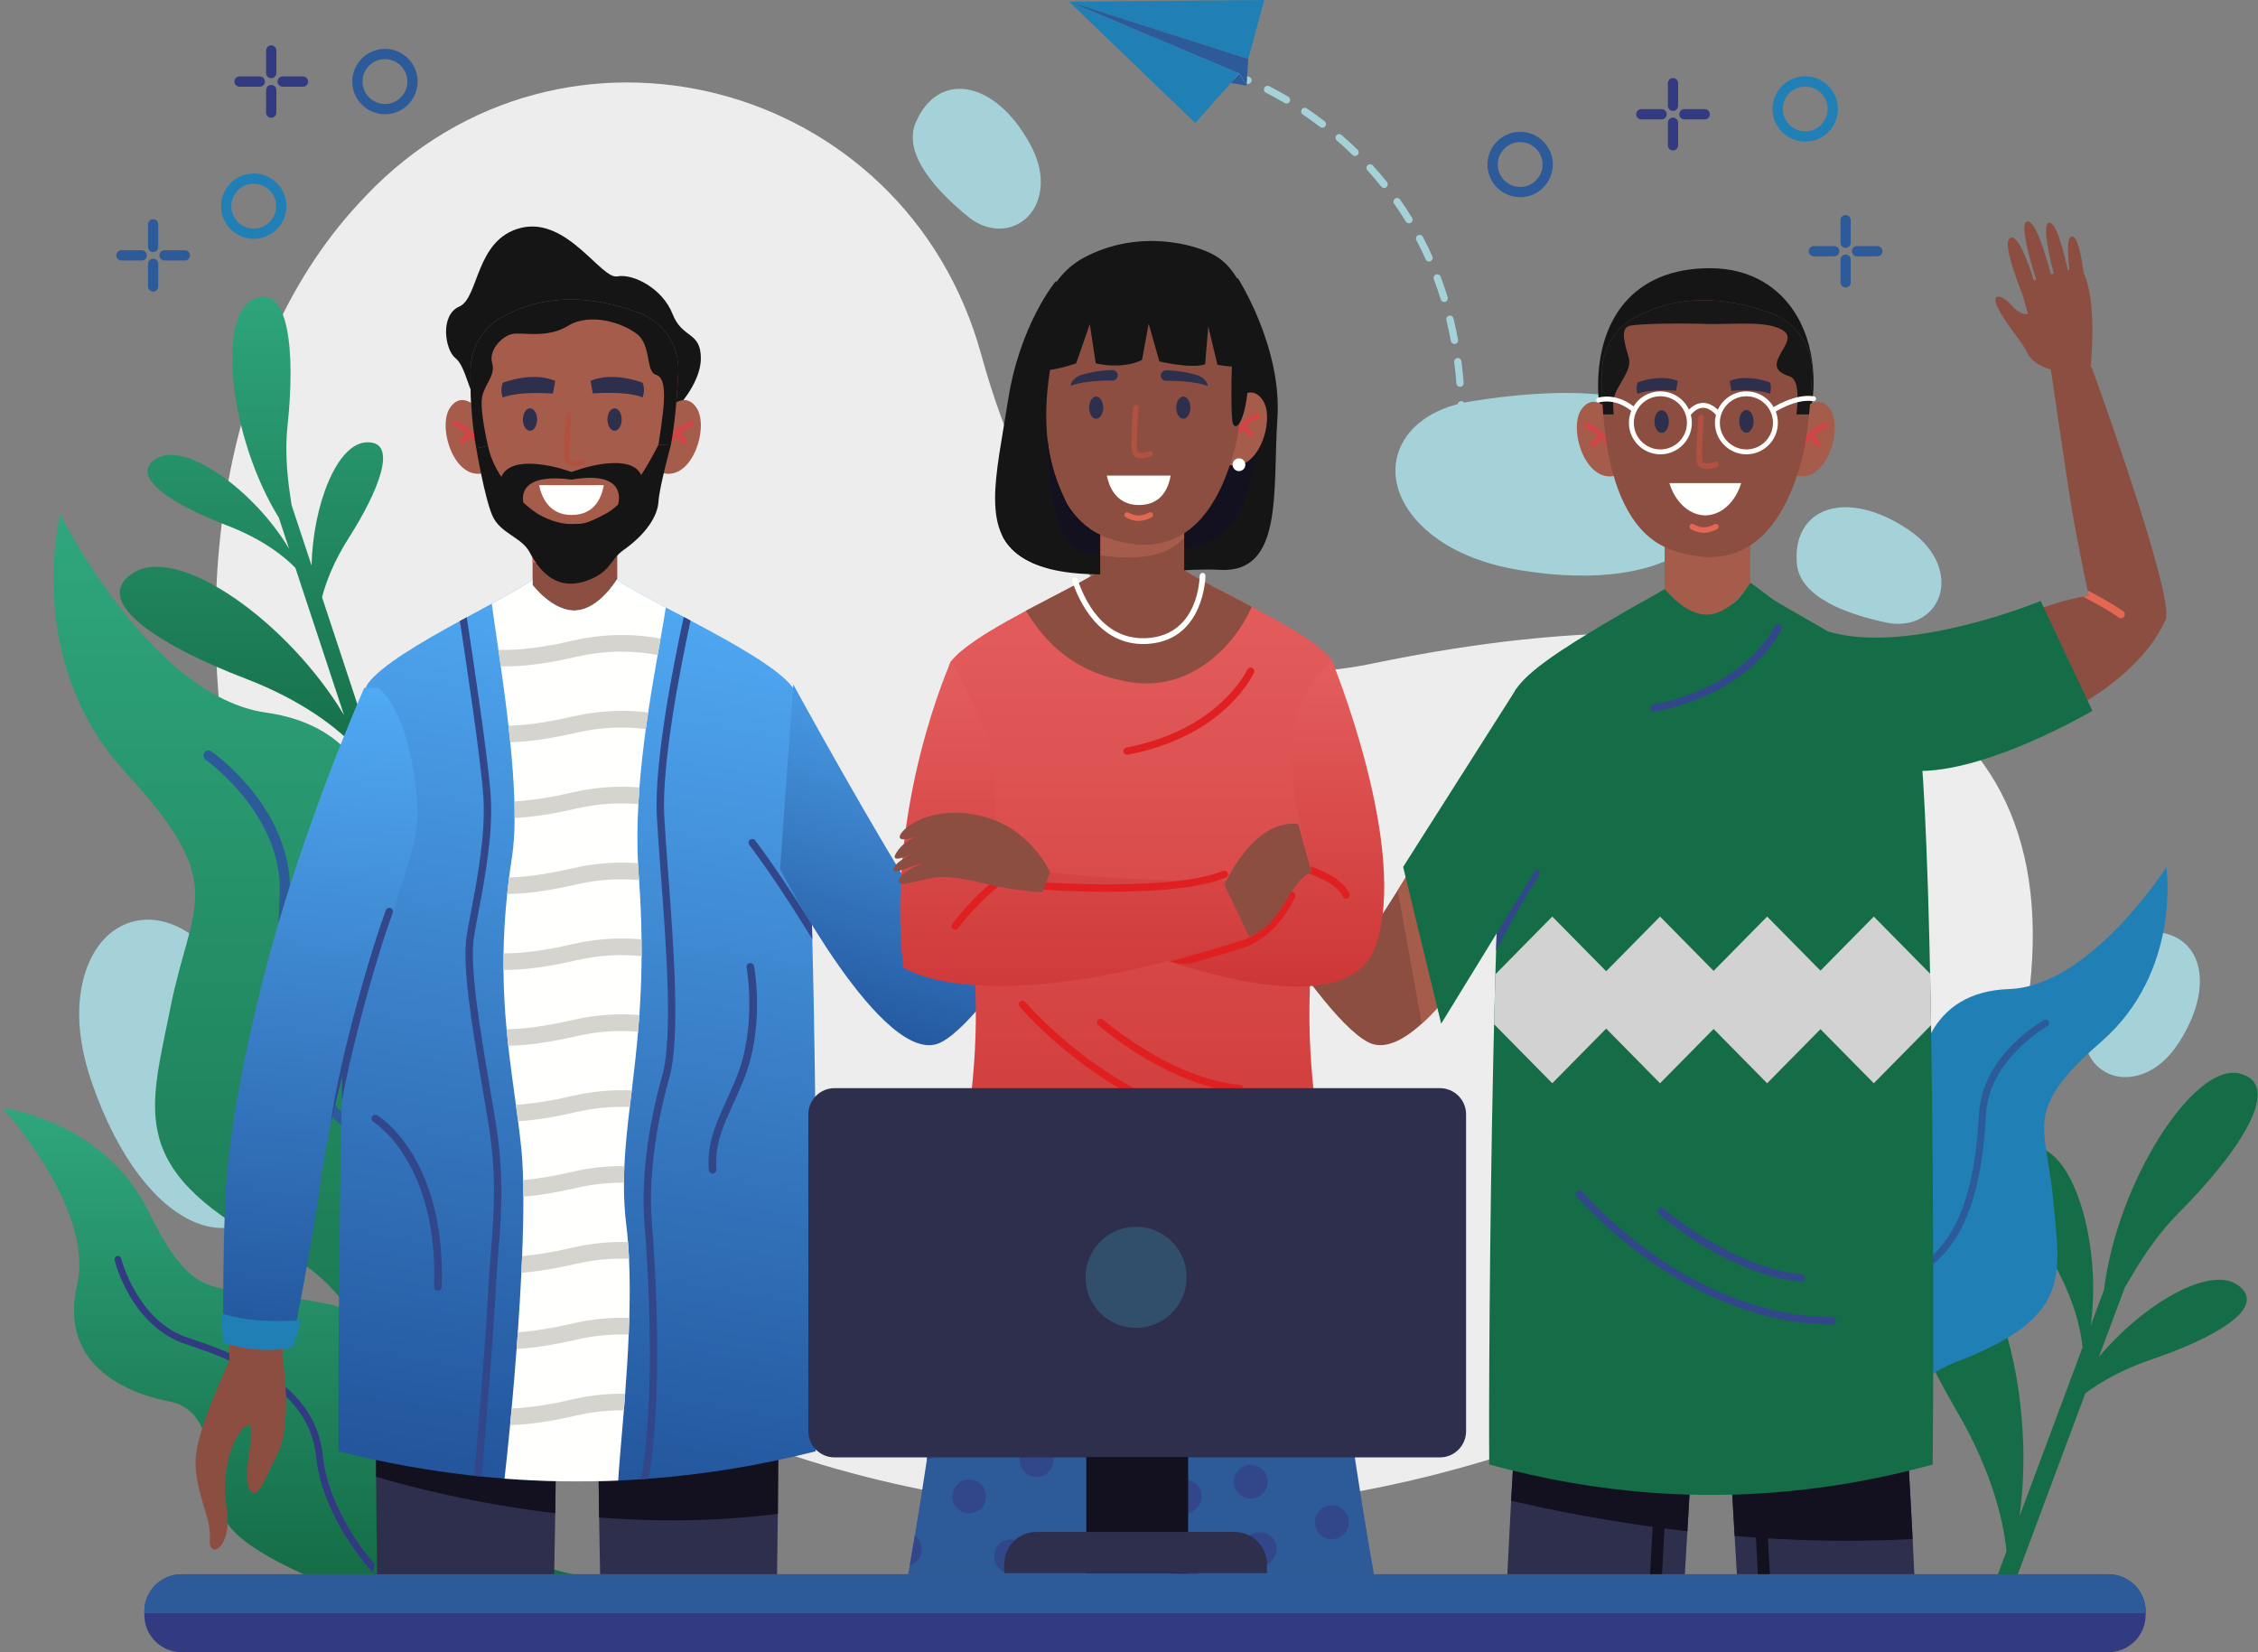 <svg xmlns="http://www.w3.org/2000/svg" width="779" height="570" viewBox="0 0 779 570">
    <rect x="0" y="0" width="779" height="570" fill="#808080" stroke="none"/>
    <defs>
        <linearGradient id="1c3p784h1a" x1="50%" x2="50%" y1="0%" y2="100%">
            <stop offset="0%" stop-color="#2FA67D"/>
            <stop offset="100%" stop-color="#156D47"/>
        </linearGradient>
        <linearGradient id="2ojpf5q1fb" x1="50%" x2="50%" y1="0%" y2="100%">
            <stop offset="0%" stop-color="#2FA67D"/>
            <stop offset="100%" stop-color="#156D47"/>
        </linearGradient>
        <linearGradient id="7n1pvol6kc" x1="50%" x2="50%" y1="0%" y2="100%">
            <stop offset="0%" stop-color="#2FA67D"/>
            <stop offset="100%" stop-color="#156D47"/>
        </linearGradient>
        <linearGradient id="eu91znto7d" x1="58.476%" x2="50%" y1="0%" y2="100%">
            <stop offset="0%" stop-color="#50A9F3"/>
            <stop offset="100%" stop-color="#23569D"/>
        </linearGradient>
        <linearGradient id="ut5qzs72we" x1="77.337%" x2="50%" y1="0%" y2="100%">
            <stop offset="0%" stop-color="#50A9F3"/>
            <stop offset="100%" stop-color="#23569D"/>
        </linearGradient>
        <linearGradient id="cu5dip8v6f" x1="52.621%" x2="50%" y1="0%" y2="100%">
            <stop offset="0%" stop-color="#50A9F3"/>
            <stop offset="100%" stop-color="#23569D"/>
        </linearGradient>
        <linearGradient id="posung9gcg" x1="50%" x2="50%" y1="0%" y2="100%">
            <stop offset="0%" stop-color="#E45E5E"/>
            <stop offset="100%" stop-color="#CD3535"/>
        </linearGradient>
        <linearGradient id="xrl1h76bch" x1="50%" x2="50%" y1="0%" y2="100%">
            <stop offset="0%" stop-color="#E45E5E"/>
            <stop offset="100%" stop-color="#CD3535"/>
        </linearGradient>
        <linearGradient id="lsdxj6iaxi" x1="50%" x2="50%" y1="0%" y2="100%">
            <stop offset="0%" stop-color="#E45E5E"/>
            <stop offset="100%" stop-color="#CD3535"/>
        </linearGradient>
    </defs>
    <g fill="none" fill-rule="evenodd">
        <g>
            <g>
                <g>
                    <path fill="#EDEDED" d="M337.587 122.235C311.35 27.02 193.111-3.653 125.35 67.508c-.974 1.022-1.944 2.061-2.916 3.116C25.286 176.263 71.179 436.588 273.92 502.569c202.74 65.98 413.62-54.506 425.467-162.214 11.845-107.708-81.69-141.552-226.844-111.433-82.01 17.016-118.623-47.412-134.957-106.687" transform="translate(-568 -122) translate(568 122) translate(.911)"/>
                    <path fill="#A5D2D9" d="M506.24 138.522c-27.125 4.417-34.642 28.46-13.7 45.514 6.923 5.637 16.811 10.321 30.895 12.657 53.653 8.904 82.122-14.84 60.616-45.628-13.273-19.003-50.928-16.922-77.811-12.543M73.726 330.91c-16.863-21.708-41.563-16.8-46.504 9.76-1.632 8.778-1.01 19.703 3.682 33.191 17.872 51.383 52.342 65.018 69.067 31.39 10.322-20.754-9.532-52.828-26.245-74.34M718.509 352.873c-2.499 13.086 8.302 22.354 20.542 17.313 4.045-1.667 8.125-4.88 11.757-10.529 13.828-21.52 6.825-39.981-12.432-38.087-11.882 1.17-17.39 18.335-19.867 31.303M649.932 214.781c13.038 2.721 22.486-7.924 17.655-20.253-1.597-4.074-4.74-8.211-10.324-11.938-21.273-14.198-39.845-7.508-38.278 11.784.967 11.907 18.027 17.71 30.947 20.407M333.057 74.746c10.323 8.418 23.609 3.317 24.99-9.853.458-4.352-.429-9.471-3.673-15.351-12.354-22.4-31.92-25.008-39.405-7.16-4.619 11.016 7.86 24.021 18.088 32.364" transform="translate(-568 -122) translate(568 122) translate(.911)"/>
                    <path fill="#156D47" d="M750.831 418.336c20.701-20.817 36.465-44.342 20.783-48.008-15.697-3.674-42.06 37.324-46.653 74.64l-4.597 12.32c3.823-27.136-5.472-60.19-19.082-61.553-13.521-1.352-5.336 20.088 5.403 38.423 8.175 13.959 10.33 24.97 10.87 30.659l-21.715 58.188c5.93-42.99-8.795-95.146-30.326-97.3-21.458-2.147-8.471 31.873 8.571 60.965 12.88 21.986 16.345 39.375 17.23 48.462l-4.328 11.601c1.893 1.068 3.792 2.121 5.696 3.166l25.834-69.227c4.983-3.722 12.55-8.22 23.325-11.866 20.125-6.809 40.352-17.64 29.25-25.483-9.636-6.804-32.284 6.295-47.886 24.781l8.933-23.94c4.03-6.933 9.758-16.844 18.692-25.828" transform="translate(-568 -122) translate(568 122) translate(.911)"/>
                    <path fill="url(#1c3p784h1a)" d="M98.302 146.749c2.684-25.144.594-49.443-11.915-43.45-12.518 6-8.131 47.748 8.892 75.285l3.552 10.753c-12.056-20.285-36.11-37.47-45.984-31.048-9.81 6.384 7.24 16.37 24.334 22.892 13.011 4.964 20.392 11.198 23.82 14.728l16.774 50.786c-19.183-32.068-57.18-59.155-72.8-48.99-15.567 10.128 11.487 25.971 38.61 36.32 20.496 7.82 32.194 17.63 37.684 23.253l3.345 10.127c1.847-.304 3.69-.62 5.532-.948l-19.955-60.418c1.341-5.189 4-12.29 9.27-20.549 9.845-15.423 17.592-33.605 5.912-32.885-10.138.625-18.29 21.635-18.806 42.464l-6.9-20.896c-1.031-6.829-2.524-16.572-1.365-27.424" transform="translate(-568 -122) translate(568 122) translate(.911)"/>
                    <path fill="#2080B6" d="M611.096 487.49c.262 1.426.566 2.98.922 4.632v.005c3.728 17.336 12.878 45.716 33.468 51.295 0 0-11.207-58.456 28.737-73.68 39.944-15.224 35.526-29.721 33.244-55.526-2.283-25.804-11.11-30.725 16.606-54.895 27.714-24.171 22.413-60.172 22.413-60.172s-26.228 41.105-54.242 42.06c-28.017.953-32.923 24.878-31.729 42.67 1.194 17.79-22.598 19.802-35.473 30.12-12.873 10.321-15.297 64.512-15.297 64.512s.354 3.54 1.351 8.979" transform="translate(-568 -122) translate(568 122) translate(.911)"/>
                    <path fill="#2D5A98" d="M611.096 487.49c.262 1.426.566 2.98.922 4.632 2.871-8.698 6.914-16.003 10.694-21.611 8.96-13.28 21.579-24.188 32.929-28.47 18.07-6.812 26.893-24.542 28.604-57.489.99-19.124 20.99-30.423 21.197-30.532.585-.324.798-1.063.472-1.647-.324-.588-1.063-.802-1.645-.477-.875.482-21.388 12.044-22.449 32.528-1.652 31.852-9.99 48.924-27.034 55.35-11.974 4.515-24.718 15.498-34.086 29.378-3.309 4.906-6.813 11.084-9.604 18.338" transform="translate(-568 -122) translate(568 122) translate(.911)"/>
                    <path fill="url(#2ojpf5q1fb)" d="M168.965 543.105h28.068c-15.166-2.508-52.768-18.657-56.121-51.038-4.246-41.014-18.847-40.5-43.447-44.79-24.6-4.29-31.377 2.712-46.997-29.128C34.848 386.307 0 382.295 0 382.295s31.762 34.668 25.682 61.016c-6.078 26.347 14.986 36.87 31.851 40.18 16.868 3.31 12.825 25.987 19.234 40.55 2.924 6.647 14.897 13.536 27.052 19.064h65.146" transform="translate(-568 -122) translate(568 122) translate(.911)"/>
                    <path fill="#323A82" d="M108.168 502.732c1.225 12.282 8.286 26.89 18.887 39.071.373.429.76.864 1.155 1.302h3.195c-.915-.964-1.78-1.913-2.585-2.838-10.14-11.654-17.162-26.125-18.327-37.768-1.85-18.534-16.169-31.168-46.432-40.956-17.564-5.678-23.111-27.128-23.163-27.349-.157-.624-.791-1.007-1.416-.85-.63.157-1.012.792-.856 1.417.233.932 5.9 22.924 24.715 29.01 29.254 9.46 43.08 21.475 44.827 38.961" transform="translate(-568 -122) translate(568 122) translate(.911)"/>
                    <path fill="url(#7n1pvol6kc)" d="M184.103 466.987c-.594 1.992-1.268 4.162-2.028 6.467l-.002.005c-7.98 24.159-24.35 64.85-54.583 69.646 0 0 23.927-83.285-30.716-111.146-54.644-27.863-46.115-47.864-38.891-84.323 7.221-36.46 20.57-42.121-15.254-80.866-35.824-38.744-22.73-89.288-22.73-89.288S51 240.157 90.82 245.825c39.819 5.669 43.142 40.554 38.706 65.752-4.438 25.195 29.195 31.724 45.975 48.426 16.778 16.7 11.91 94.38 11.91 94.38s-1.05 4.999-3.307 12.604" transform="translate(-568 -122) translate(568 122) translate(.911)"/>
                    <path fill="#2D5A98" d="M184.103 466.987c-.594 1.992-1.268 4.162-2.028 6.467-2.762-12.851-7.403-23.896-11.936-32.476-10.741-20.323-27.066-37.826-42.599-45.678-24.732-12.496-34.594-39.145-31.97-86.412 1.524-27.435-25.273-46.626-25.548-46.814-.784-.553-.976-1.64-.423-2.424.554-.79 1.64-.98 2.424-.427 1.17.822 28.656 20.47 27.024 49.858-2.539 45.692 6.733 71.326 30.061 83.117 16.39 8.28 32.879 25.908 44.11 47.151 3.967 7.508 8.019 16.858 10.885 27.638" transform="translate(-568 -122) translate(568 122) translate(.911)"/>
                    <path fill="#2E2F4C" d="M205.777 523.52c.093 6.331.207 12.92.345 19.585h61.049c.116-7.294.206-14.287.272-20.844.185-17.775.205-32.404.191-41.498-.006-6.448-.033-10.104-.033-10.104l-62.253-.662s0 5.38.048 14.18c.04 9.78.15 23.782.381 39.344" transform="translate(-568 -122) translate(568 122) translate(.911)"/>
                    <path fill="#13111F" d="M205.396 484.178c.04 9.778.15 23.781.381 39.343 19.178 1.464 40.201 1.476 61.666-1.26.185-17.775.205-32.404.191-41.498l-62.238 3.415" transform="translate(-568 -122) translate(568 122) translate(.911)"/>
                    <path fill="#2E2F4C" d="M128.84 509.478c.069 9.953.188 21.358.384 33.627h61.054c.152-7.185.272-14.282.371-21.062.212-14.554.32-27.657.375-37.077.047-9.269.047-14.97.047-14.97l-62.278.663s-.049 6.604-.034 17.72c0 5.878.027 13.008.08 21.099" transform="translate(-568 -122) translate(568 122) translate(.911)"/>
                    <path fill="#13111F" d="M128.76 488.379c0 5.878.026 13.008.08 21.099 12.398 3.656 34.593 9.343 61.81 12.565.211-14.554.318-27.657.374-37.077l-62.265 3.413" transform="translate(-568 -122) translate(568 122) translate(.911)"/>
                    <path fill="#151515" d="M231.102 142.351s9.81-9.45 9.777-18.786c-.034-9.333-6.375-6.576-9.777-15.273-3.403-8.697-13.516-14-19.062-12.94-5.547 1.06-17.255-20.576-33.137-16.757-15.882 3.818-14.498 24.183-21.34 27.153-6.84 2.97-4.933 15.06-1.327 17.817 3.605 2.76 5.13 13.842 7.16 13.591 2.028-.25 67.706 5.195 67.706 5.195" transform="translate(-568 -122) translate(568 122) translate(.911)"/>
                    <path fill="#A55C4B" d="M165.075 142.128s-6.167-8.227-10.754-1.424c-4.586 6.802 1.898 26.894 13.126 21.99l-2.372-20.566" transform="translate(-568 -122) translate(568 122) translate(.911)"/>
                    <path fill="#D24546" d="M164.996 156.485c-.415 0-.796-.273-.914-.693-1.74-6.203-8.165-8.717-8.229-8.743-.488-.186-.735-.735-.549-1.224.185-.489.732-.736 1.221-.551.3.113 7.381 2.862 9.386 10.005.14.504-.155 1.028-.658 1.171-.086.024-.173.035-.257.035" transform="translate(-568 -122) translate(568 122) translate(.911)"/>
                    <path fill="#D24546" d="M158.511 153.36c-.176 0-.354-.05-.513-.152-.44-.283-.568-.871-.284-1.311.048-.073 1.184-1.808 3.561-2.872.477-.215 1.04 0 1.254.478.213.479 0 1.04-.478 1.255-1.839.823-2.734 2.155-2.742 2.167-.18.282-.487.435-.798.435" transform="translate(-568 -122) translate(568 122) translate(.911)"/>
                    <path fill="#A55C4B" d="M228.639 142.128s6.167-8.227 10.754-1.424c4.586 6.802-1.899 26.894-13.126 21.99l2.372-20.566" transform="translate(-568 -122) translate(568 122) translate(.911)"/>
                    <path fill="#D24546" d="M228.718 156.485c.415 0 .796-.273.913-.693 1.74-6.203 8.165-8.717 8.23-8.743.488-.186.735-.735.548-1.224-.184-.489-.732-.736-1.22-.551-.301.113-7.381 2.862-9.386 10.005-.141.504.154 1.028.658 1.171.086.024.173.035.257.035" transform="translate(-568 -122) translate(568 122) translate(.911)"/>
                    <path fill="#D24546" d="M235.202 153.36c.177 0 .355-.05.514-.152.44-.283.568-.871.284-1.311-.049-.073-1.184-1.808-3.561-2.872-.477-.215-1.041 0-1.255.478-.213.479 0 1.04.479 1.255 1.838.823 2.733 2.155 2.742 2.167.18.282.487.435.797.435" transform="translate(-568 -122) translate(568 122) translate(.911)"/>
                    <path fill="#8B4E41" d="M212.04 179.736v19.98s-5.957 10.176-14.013 10.87c-8.047.701-15.198-8.761-15.198-8.761V181.14l29.211-1.404" transform="translate(-568 -122) translate(568 122) translate(.911)"/>
                    <path fill="#E36752" d="M212.04 179.736v8.865c-5.406 6.001-15.005 7.5-29.211 5.402V181.14l29.211-1.404" transform="translate(-568 -122) translate(568 122) translate(.911)"/>
                    <path fill="#A55C4B" d="M233.098 128.42c-.37 7.766-1.11 17.475-2.59 25.24-.37 1.937-.788 3.76-1.253 5.392-4.204 14.723-14.718 39.973-44.151 29.455-13.001-4.642-19.027-19.127-21.712-33.86-1.821-10.005-2.097-20.114-1.964-27.336.143-7.377 4.165-14.116 10.581-17.75 17.374-9.855 35.706-6.181 47.777-1.539 8.378 3.218 13.739 11.448 13.312 20.399" transform="translate(-568 -122) translate(568 122) translate(.911)"/>
                    <path fill="#151515" d="M196.246 165.465c19.721-3.387 16.197 8.164 16.07 8.577v.007l-.007.007c-1.335 1.273-2.697 2.343-4.052 3.073-7.64 4.13-8.467 3.507-11.482 3.64-3.066.148-7.297-.762-11.59-3.163-1.337-.75-3.335-2.202-5.523-4.2 0 0-3.1-10.595 16.584-7.941zm-32.85-10.82s2.856 17.024 5.552 23.228c2.703 6.207 10.073 7.376 12.841 12.621 3.946 7.478 9.964 13.403 19.861 9.792 8.236-3.005 7.863-7.217 12.477-10.476 7.903-5.583 11.822-11.727 12.141-16.817.318-5.091 4.243-19.334 4.243-19.334l-4.243-.3s-2.418 5.01-5.974 10.527c-3.57-7.84-20.764-2.138-20.764-2.138l-3.284 1.063-3.372-1.063s-17.398-5.46-20.835 2.76c-2.104-3.219-3.816-6.84-4.592-10.676l-4.051.813z" transform="translate(-568 -122) translate(568 122) translate(.911)"/>
                    <path fill="#2E2F4C" d="M184.392 144.735c0 2.135-1.098 3.863-2.453 3.863-1.357 0-2.455-1.728-2.455-3.863 0-2.133 1.098-3.862 2.455-3.862 1.355 0 2.453 1.729 2.453 3.862M213.571 144.735c0 2.135-1.098 3.863-2.454 3.863-1.355 0-2.455-1.728-2.455-3.863 0-2.133 1.1-3.862 2.455-3.862 1.356 0 2.454 1.729 2.454 3.862M220.778 132.019s-10.141-4.01-17.95-.635l.78 4.343s11.461-.969 17.237 1.372c.515-1.673.593-3.362-.067-5.08M172.555 132.037s10.217-4.038 18.084-.638l-.787 4.377s-11.547-.978-17.364 1.38c-.521-1.684-.597-3.387.067-5.119" transform="translate(-568 -122) translate(568 122) translate(.911)"/>
                    <path fill="#B15141" d="M197.188 160.921c1.6 0 3.186-.623 3.433-.724.484-.198.717-.752.519-1.238-.196-.485-.752-.717-1.236-.519-.858.346-2.915.892-3.806.36-.171-.104-.408-.31-.467-.885-.342-3.314.564-14.425.574-14.537.042-.523-.346-.981-.868-1.023-.525-.045-.98.346-1.024.868-.037.462-.93 11.4-.57 14.888.137 1.314.825 1.986 1.381 2.318.606.363 1.337.492 2.064.492" transform="translate(-568 -122) translate(568 122) translate(.911)"/>
                    <path fill="#FFFFFE" d="M185.089 167.364c.722 3.625 3.114 10.296 11.182 10.296 8.086 0 10.353-6.095 11.132-10.296h-22.314" transform="translate(-568 -122) translate(568 122) translate(.911)"/>
                    <path fill="#151515" d="M233.098 128.42c-.37 7.766-1.11 17.475-2.59 25.24l-4.241-.3s1.027-6.556 1.5-10.827c.476-4.271 1.282-12.256-2.362-13.252-3.635-.988-1.5-10.096-6.56-14.045-5.057-3.957-16.291-7.442-23.75-2.847-7.458 4.584-15.942 2.05-19.377 2.847-3.444.788-8.113 5.534-6.85 9.967 1.27 4.422-2.524 7.12-3.444 11.703-.922 4.586 2.02 16.926 2.02 16.926l-4.052.816c-1.821-10.006-2.097-20.115-1.964-27.337.143-7.377 4.165-14.116 10.581-17.75 17.374-9.855 35.706-6.181 47.777-1.539 8.378 3.218 13.739 11.448 13.312 20.399" transform="translate(-568 -122) translate(568 122) translate(.911)"/>
                    <path fill="url(#eu91znto7d)" d="M280.5 500.683c-19.199 4.863-38.399 8.009-57.61 9.458-.871.062-1.736.126-2.607.185-2.642.178-5.283.326-7.922.442-13.068.562-26.14.342-39.212-.667-2.636-.202-5.269-.435-7.905-.707-.843-.08-1.684-.168-2.53-.266-15.608-1.694-31.21-4.511-46.83-8.445-.156-14.394.022-59.896.905-109.243.103-5.93.217-11.917.348-17.911 1.383-65.036 4.055-131.053 8.857-137.666 4.604-6.328 18.48-14.372 31.747-21.628l2.369-1.291c2.983-1.62 5.9-3.192 8.642-4.681 5.878-3.202 10.947-6.045 14.08-8.242v1.807s7.143 9.458 15.192 8.76c7.337-.632 12.923-9.111 13.872-10.631 3.46 2.439 9.678 5.8 16.884 9.609 2.006 1.063 4.08 2.151 6.196 3.272.779.411 1.561.826 2.349 1.246 14.67 7.783 30.489 16.56 35.237 23.083.356.482.694 1.291 1.016 2.4 2.809 9.517 4.552 41.098 5.615 79.34l.013.414c.045 1.546.084 3.104.123 4.671.008.204.013.41.016.618.348 13.414.61 27.536.813 41.727.017 1.125.037 2.25.05 3.377.005.568.014 1.126.017 1.694.047 2.794.076 5.588.103 8.369.028 2.052.053 4.102.072 6.156.529 51.29.312 99.67.1 114.75" transform="translate(-568 -122) translate(568 122) translate(.911)"/>
                    <path fill="#32468A" d="M279.329 323.992c-4.621-7.55-9.58-15.252-14.254-22.068-.011-.019-.025-.035-.033-.05-1.963-2.862-3.872-5.565-5.687-8.032-.03-.047-.06-.088-.094-.128-.568-.774-1.13-1.527-1.679-2.259-.089-.128-.158-.259-.2-.398l-.003-.005c-.148-.496.017-1.045.451-1.376.565-.426 1.364-.317 1.787.246 5.611 7.437 12.789 18.13 19.576 28.984l.013.415c.045 1.546.084 3.104.123 4.671" transform="translate(-568 -122) translate(568 122) translate(.911)"/>
                    <path fill="url(#ut5qzs72we)" d="M272.759 236.117s28.954 53.067 46.604 79.961c0 0 10.037-9.226 23.092-21.564 14.154-13.38 33.511-35.74 33.511-35.74l10.713 12.707s-43.494 78.295-63.002 88.136c-19.509 9.839-55.457-59.808-55.457-59.808l4.539-63.692" transform="translate(-568 -122) translate(568 122) translate(.911)"/>
                    <path fill="#32468A" d="M150.163 445.261h-.047c-.723-.026-1.288-.633-1.262-1.357 1.52-42.855-20.696-56.738-20.921-56.873-.618-.374-.82-1.177-.448-1.797.37-.62 1.172-.823 1.793-.453.247.147 6.118 3.716 11.807 12.86 5.191 8.348 11.207 23.167 10.385 46.357-.024.707-.605 1.263-1.307 1.263M244.934 404.887c-.678 0-1.253-.52-1.305-1.208-.703-9.024 2.269-15.606 6.03-23.94 1.101-2.44 2.238-4.959 3.403-7.787 7.302-17.715 3.633-37.97 3.595-38.171-.133-.712.336-1.396 1.046-1.528.712-.136 1.395.334 1.53 1.046.159.857 3.846 21.225-3.748 39.652-1.182 2.867-2.329 5.408-3.439 7.866-3.749 8.304-6.457 14.303-5.806 22.66.057.721-.483 1.351-1.204 1.407-.035.003-.069.003-.102.003" transform="translate(-568 -122) translate(568 122) translate(.911)"/>
                    <path fill="#FFFFFE" d="M168.75 208.26c.56 4.22 1.382 9.694 2.278 15.912.274 1.846.548 3.76.828 5.727.91 6.421 1.85 13.408 2.653 20.473.217 1.896.42 3.8.61 5.695.706 6.994 1.24 13.943 1.432 20.404.064 1.954.089 3.862.075 5.714-.011 4.932-.285 9.463-.883 13.338-.383 2.45-.72 4.844-1.017 7.187-.249 1.94-.472 3.85-.669 5.726-.764 7.288-1.146 14.072-1.252 20.466-.034 1.943-.039 3.844-.02 5.709.057 7.26.47 14.026 1.07 20.466.176 1.93.374 3.826.577 5.697.782 7.037 1.736 13.74 2.634 20.363.26 1.898.516 3.788.764 5.678.388 3.03.756 6.058 1.075 9.106.337 3.234.552 7.014.655 11.208.05 1.831.075 3.748.082 5.728.025 6.266-.133 13.21-.427 20.47-.075 1.899-.157 3.82-.253 5.762-.324 6.745-.75 13.68-1.228 20.53-.139 1.928-.28 3.844-.426 5.75-.529 7.13-1.113 14.072-1.704 20.532-.18 1.96-.358 3.877-.536 5.734-.682 7.11-1.343 13.427-1.92 18.468 13.072 1.006 26.145 1.229 39.213.663.305-5.366 1.138-14.021 1.96-24.208.152-1.866.298-3.788.444-5.748.49-6.48.935-13.403 1.228-20.39.084-1.915.152-3.838.204-5.755.197-6.973.204-13.903-.095-20.4-.09-1.974-.203-3.902-.356-5.78-.153-1.921-.338-3.792-.561-5.601-.63-5.103-.871-10.004-.84-14.851.007-1.923.058-3.833.147-5.748.298-6.642 1.024-13.3 1.863-20.37.224-1.878.459-3.787.695-5.734.756-6.287 1.545-12.958 2.17-20.258.164-1.87.31-3.786.451-5.746.432-6.261.724-12.988.77-20.32.011-1.89.006-3.819-.02-5.79-.07-6.346-.337-13.135-.852-20.448-.045-.649-.09-1.305-.14-1.965-.097-1.28-.177-2.572-.236-3.865-.338-6.67-.249-13.53.127-20.37.103-1.922.229-3.845.377-5.767.527-6.847 1.297-13.631 2.187-20.135.26-1.935.534-3.85.815-5.734 1.07-7.128 2.221-13.835 3.277-19.83.35-1.973.687-3.869 1.004-5.676.719-4.048 1.342-7.656 1.8-10.711-7.208-3.811-13.424-7.172-16.884-9.61-.947 1.523-6.533 10-13.874 10.63-8.047.698-15.192-8.758-15.192-8.758v-1.807c-3.131 2.195-8.202 5.04-14.08 8.24" transform="translate(-568 -122) translate(568 122) translate(.911)"/>
                    <path fill="#D6D4CE" d="M171.028 224.172c.274 1.846.548 3.76.828 5.727 7.22.165 15.7-.917 25.918-3.278 10.942-2.52 20.593-2.08 28.202-.667.35-1.974.687-3.87 1.004-5.677-8.246-1.522-18.645-1.96-30.493.77-10.082 2.322-18.479 3.392-25.459 3.125M174.51 250.372c.216 1.896.419 3.8.609 5.695 6.482-.17 13.939-1.253 22.655-3.271 9.053-2.087 17.233-2.139 24.11-1.279.26-1.935.534-3.85.815-5.734-7.457-.922-16.33-.846-26.212 1.433-8.46 1.953-15.739 3.022-21.978 3.156M176.55 276.471c.065 1.954.09 3.862.076 5.714 6.127-.287 13.1-1.355 21.148-3.213 7.951-1.834 15.228-2.094 21.546-1.553.103-1.922.229-3.845.377-5.767-6.795-.559-14.626-.241-23.21 1.739-7.55 1.743-14.16 2.78-19.936 3.08M174.057 308.436c6.73-.076 14.517-1.17 23.717-3.289 8.054-1.86 15.42-2.101 21.795-1.528-.045-.649-.09-1.305-.14-1.965-.097-1.28-.177-2.572-.236-3.865-6.68-.502-14.332-.158-22.706 1.777-8.364 1.933-15.566 2.991-21.761 3.144-.249 1.94-.472 3.85-.669 5.726M172.785 334.61c7.016.058 15.203-1.029 24.989-3.288 8.442-1.948 16.106-2.133 22.666-1.465.012-1.89.007-3.819-.02-5.79-6.96-.642-15.039-.375-23.933 1.674-9.243 2.131-17.068 3.206-23.682 3.16-.034 1.944-.039 3.845-.02 5.71M173.854 355.077c.177 1.93.375 3.826.578 5.697 6.642-.108 14.313-1.198 23.342-3.277 7.92-1.827 15.166-2.108 21.446-1.574.164-1.87.31-3.786.451-5.746-6.795-.56-14.614-.242-23.184 1.739-8.752 2.017-16.246 3.092-22.633 3.16M177.066 381.137c.26 1.898.516 3.788.764 5.678 5.833-.363 12.411-1.406 19.944-3.143 6.743-1.56 12.997-1.987 18.581-1.757.224-1.878.459-3.787.695-5.734-6.158-.28-13.074.178-20.563 1.91-7.334 1.684-13.773 2.717-19.42 3.046M179.56 407.13c.05 1.83.075 3.747.082 5.727 5.376-.454 11.375-1.451 18.132-3.017 5.948-1.37 11.514-1.864 16.572-1.807.006-1.923.057-3.833.146-5.748-5.49-.057-11.534.484-18.005 1.98-6.27 1.445-11.895 2.404-16.927 2.864M178.962 439.089c5.547-.427 11.763-1.451 18.812-3.074 6.635-1.528 12.799-1.967 18.328-1.75-.09-1.974-.203-3.902-.356-5.78-5.821-.164-12.292.345-19.259 1.949-6.418 1.481-12.149 2.457-17.272 2.894-.075 1.898-.157 3.82-.253 5.76M177.308 465.37c5.96-.336 12.71-1.393 20.466-3.18 6.596-1.522 12.723-1.967 18.219-1.77.084-1.915.152-3.838.204-5.755-5.935-.203-12.559.294-19.71 1.944-7.041 1.627-13.262 2.64-18.753 3.01-.139 1.928-.28 3.844-.426 5.75M175.068 491.635c6.496-.166 13.965-1.254 22.706-3.272 5.935-1.368 11.494-1.869 16.546-1.805.153-1.866.3-3.788.445-5.748-5.566-.082-11.7.452-18.278 1.974-7.97 1.837-14.892 2.887-20.883 3.117-.18 1.96-.358 3.877-.536 5.734" transform="translate(-568 -122) translate(568 122) translate(.911)"/>
                    <path fill="#32468A" d="M220.28 510.326c.872-.057 1.739-.121 2.61-.185 5.151-30.303 2.181-74.79 1.075-88.42-1.145-14.155 1.056-32.355 6.036-49.92 3.868-13.644 1.496-45.28-.407-70.695-.534-7.133-1.042-13.874-1.341-19.411-.974-17.895 5.502-51.013 9.072-67.61l-2.348-1.247c-3.576 16.431-10.287 50.3-9.27 68.998.306 5.561.815 12.313 1.35 19.46 1.89 25.22 4.242 56.6.502 69.806-5.064 17.85-7.297 36.377-6.126 50.821 1.101 13.652 4.09 58.417-1.152 88.403M167.497 387.018c3.03 18.635 2.074 30.738.968 44.746-.356 4.53-.726 9.208-.986 14.374-.808 16.217-3.551 48.87-4.765 62.992.846.096 1.686.185 2.532.267 1.216-14.122 3.962-46.858 4.778-63.131.254-5.128.623-9.794.98-14.299 1.112-14.174 2.08-26.416-1-45.356-.655-4.066-1.355-8.19-2.048-12.294-3.429-20.309-6.978-41.309-5.3-51.37.407-2.457.93-5.245 1.488-8.198 2.279-12.141 5.123-27.25 4.225-40.36-.89-12.994-6.214-48.182-8.258-61.444-.787.427-1.576.86-2.372 1.292 2.13 13.868 7.226 47.704 8.093 60.325.871 12.785-1.934 27.721-4.186 39.715-.56 2.967-1.088 5.767-1.503 8.25-1.742 10.481 1.68 30.75 5.306 52.215.693 4.1 1.387 8.216 2.048 12.276" transform="translate(-568 -122) translate(568 122) translate(.911)"/>
                    <path fill="#8B4E41" d="M117.422 257.475s-25.919 86.464-32.338 117.278c-6.419 30.814-6.915 94.873-6.915 94.873s-11.33 23.53-11.6 34.002c-.285 11.162 5.573 20.044 4.905 27.35-.668 7.307 8.222 3.34 5.712-11.456-2.512-14.8 4.614-28.2 7.689-27.77 3.075.43-2.544 16.157.186 21.824 2.73 5.667 6.266-5.343 9.78-12.024 3.65-6.934 3.437-22.069 1.775-32.872-1.66-10.803 17.917-76.42 18.01-95.433l24.79-83.796s-8.19-34.98-21.994-31.976" transform="translate(-568 -122) translate(568 122) translate(.911)"/>
                    <path fill="url(#cu5dip8v6f)" d="M142.59 287.347c-.877 5.556-3.95 15.096-7.92 27.097v.006c-.337 1.012-.68 2.045-1.023 3.094-.02.044-.039.094-.05.146-.993 2.985-2.03 6.107-3.1 9.342-.005.019-.012.039-.019.057-4.395 13.353-9.263 28.624-13.346 44.319-1.407 5.37-2.717 10.8-3.88 16.208-1.49 6.906-2.749 13.79-3.672 20.531-3.315 24.277-9.65 55.029-9.65 55.029-9.295 3.818-23.825-1.223-23.825-1.223s-.374-44.286 1.697-61.493c2.564-21.276 5.828-36.423 9.875-53.808 11.133-47.85 30.728-94.67 36.102-107.087.427-.992.764-1.762 1-2.296h4.625c9.103 5.785 15.56 35.109 13.187 50.078" transform="translate(-568 -122) translate(568 122) translate(.911)"/>
                    <path fill="#2080B6" d="M75.35 453.087l.728 10.19s13.817 4.491 24.171 1.327l2.739-9.089c-9.972.53-19.185.283-27.639-2.428" transform="translate(-568 -122) translate(568 122) translate(.911)"/>
                    <path fill="#32468A" d="M134.67 314.444v.006c0 .147-.024.293-.075.44-.312.859-.631 1.744-.948 2.654-.02.044-.039.094-.05.146-1.018 2.888-2.056 6.032-3.1 9.342-.005.019-.012.039-.019.057-5.413 17.208-10.917 38.858-13.449 52.686.026-2.78.058-5.574.103-8.367-1.407 5.37-2.717 10.8-3.88 16.208.52-5.071 1.97-12.67 3.949-21.28 3.996-17.423 10.13-39.005 15.002-52.319.242-.66.972-1 1.635-.757.516.191.833.668.833 1.184" transform="translate(-568 -122) translate(568 122) translate(.911)"/>
                    <path fill="#2E2F4C" d="M598.312 543.105h61.226c-.202-4.25-.403-8.32-.6-12.165-1.067-20.974-1.974-35.254-1.974-35.254l-49.791 2.214-4.127.187-7.326.327s.707 12.77 1.807 31.476c.243 4.137.507 8.57.785 13.215" transform="translate(-568 -122) translate(568 122) translate(.911)"/>
                    <path fill="#13111F" d="M603.046 498.087l-7.326.327s.707 12.77 1.807 31.476c19.13 1.596 40.016 2.244 61.412 1.05-1.068-20.974-1.975-35.254-1.975-35.254l-49.791 2.214-4.127.187" transform="translate(-568 -122) translate(568 122) translate(.911)"/>
                    <path fill="#13111F" d="M609.71 543.105c-1.119-19.413-2.037-35.996-2.54-45.203l-4.128.186c.5 9.166 1.414 25.671 2.53 45.017h4.138" transform="translate(-568 -122) translate(568 122) translate(.911)"/>
                    <path fill="#2E2F4C" d="M580.352 543.105c.314-5.259.61-10.247.88-14.843 1.054-17.819 1.717-29.848 1.717-29.848l-7.95-.354-4.122-.187-49.18-2.187s-.54 8.513-1.278 22.039c-.393 7.208-.84 15.85-1.294 25.38h61.227" transform="translate(-568 -122) translate(568 122) translate(.911)"/>
                    <path fill="#13111F" d="M520.42 517.725c13.347 3.139 34.87 7.546 60.812 10.537 1.054-17.82 1.717-29.848 1.717-29.848l-7.95-.354-4.122-.187-49.18-2.187s-.54 8.513-1.278 22.039" transform="translate(-568 -122) translate(568 122) translate(.911)"/>
                    <path fill="#13111F" d="M572.469 543.105c1.116-19.364 2.03-35.885 2.53-45.045l-4.123-.185c-.502 9.2-1.42 25.797-2.542 45.23h4.135" transform="translate(-568 -122) translate(568 122) translate(.911)"/>
                    <path fill="#156D47" d="M665.854 505.233c-12.471 3.435-24.943 6.025-37.413 7.765-4.337.608-8.67 1.117-13.004 1.515-5.845.541-11.688.905-17.53 1.089-9.66.295-19.321.084-28.988-.632-18.682-1.367-37.361-4.63-56.047-9.737-.175-17.427.087-79.927 1.395-140.21.064-2.704.123-5.408.19-8.102.008-.571.027-1.142.039-1.713.011-.623.03-1.247.047-1.863.042-1.913.092-3.818.14-5.716.095-3.873.197-7.712.308-11.515l.201-6.772.044-1.39c.047-1.476.092-2.945.14-4.405v-.005c.018-.453.028-.905.047-1.359.041-1.345.089-2.684.13-4.007.044-1.13.081-2.244.12-3.363 1.447-40.665 3.563-72.74 6.592-77.26 5.137-7.667 22.636-17.844 36.711-26.128 5.014-2.946 11.001-6.011 14.43-8.285 4.998 4.026 8.625 7.662 16.034 7.414 8.291-.284 10.333-5.271 13.495-9.547 1.93 1.253 6.832 5.275 9.379 6.768 2.18 1.287 4.54 2.65 7.003 4.068 3.81 2.18 7.86 4.497 11.869 6.858 5.945 3.502 11.809 7.112 16.67 10.563 4.855 3.45 8.71 6.747 10.617 9.604 2.75 4.132 4.534 30.883 5.679 66.088.047 1.23.08 2.479.127 3.735.004.153.004.306.004.464.049 1.276.085 2.59.116 3.901.114 3.963.218 8.009.329 12.125.022.867.042 1.744.055 2.616.017.656.039 1.316.044 1.965l.112 5.104c.009.343.014.685.022 1.03.093 4.516.181 9.096.262 13.715.025 1.35.047 2.704.069 4.06 1.044 63.376.803 132.835.562 151.562" transform="translate(-568 -122) translate(568 122) translate(.911)"/>
                    <path fill="#D2D2D2" d="M665.292 353.67l-19.75 20.04-18.4-18.658-18.396 18.658-18.468-18.736-18.476 18.736-18.59-18.858-18.593 18.858-20.076-20.365c.042-1.913.092-3.818.14-5.716.095-3.873.197-7.712.308-11.515l19.628-19.912 18.593 18.862 18.59-18.862 18.476 18.736 18.468-18.736 18.395 18.659 18.4-18.659 19.42 19.694c.093 4.516.181 9.096.262 13.715.025 1.35.047 2.704.069 4.06" transform="translate(-568 -122) translate(568 122) translate(.911)"/>
                    <path fill="#32468A" d="M631.201 456.962h-.007c-26.443-.118-49.014-12.156-63.292-22.233-15.442-10.9-24.803-21.943-24.893-22.054-.454-.537-.385-1.34.154-1.793.538-.452 1.34-.383 1.792.156.092.106 9.28 10.939 24.472 21.652 13.967 9.849 36.023 21.613 61.78 21.725.703.002 1.27.576 1.267 1.278-.004.7-.573 1.269-1.273 1.269M614.706 441.314c-22.515-4.427-42.445-21.677-43.35-22.47-.53-.461-.583-1.266-.121-1.795.463-.529 1.266-.581 1.796-.12.234.204 23.688 20.492 47.587 22.675.712.058 1.218.682 1.154 1.383-.064.699-.684 1.214-1.382 1.15-1.907-.173-3.805-.453-5.684-.823M569.613 245.558c-.6 0-1.132-.426-1.25-1.036-.13-.69.325-1.356 1.015-1.488 32.239-6.12 41.957-26.867 42.05-27.076.291-.641 1.045-.925 1.685-.636.641.29.923 1.043.635 1.685-.408.901-10.368 22.165-43.897 28.528-.08.015-.16.023-.238.023M530.277 301.407v.008c-.03.14-.094.279-.175.407-.482.774-.987 1.575-1.49 2.391-.024.047-.055.086-.075.136-1.612 2.607-3.292 5.456-5.025 8.466-.002.021-.01.035-.029.052-2.703 4.736-5.503 9.87-8.247 15.086.047-1.477.092-2.946.14-4.406v-.005c.018-.453.028-.905.047-1.359 4.422-8.211 8.831-15.894 12.53-21.72.381-.598 1.162-.766 1.76-.395.461.3.673.835.564 1.339" transform="translate(-568 -122) translate(568 122) translate(.911)"/>
                    <path fill="#8B4E41" d="M692.737 254.233s41.227-13.255 53.428-40.319c3.528-7.838-25.543-87.416-25.543-87.416l-14.03.68s3.997 27.61 6.423 43.243c1.991 12.856 5.211 28.214 6.3 33.273.234 1.097.367 1.706.367 1.706-.688.118-1.378.252-2.082.392-19.262 3.915-43.854 16.465-43.854 16.465l18.991 31.976" transform="translate(-568 -122) translate(568 122) translate(.911)"/>
                    <path fill="#E36752" d="M730.038 213.028c.586.426 1.424.299 1.846-.291.443-.6.309-1.426-.29-1.844-3-2.18-7.526-4.74-12.28-7.199.235 1.097.368 1.706.368 1.706-.688.118-1.378.252-2.082.392 4.84 2.487 9.473 5.077 12.438 7.236" transform="translate(-568 -122) translate(568 122) translate(.911)"/>
                    <path fill="#156D47" d="M629.653 217.826s-12.47 29.276 19.279 45.575c21.971 11.28 72.021-18.17 72.021-18.17l-17.844-37.9s-45.794 18.897-73.456 10.495" transform="translate(-568 -122) translate(568 122) translate(.911)"/>
                    <path fill="#8B4E41" d="M713.441 81.756c-1.244.872-.989 6.249-.443 11.313-.175.025-.353.055-.532.087-1.476-6.759-4.414-18.254-6.928-16.06-1.645 1.436.56 11.349 2.059 17.278-.31.095-.622.193-.932.294-1.893-7.04-5.97-20.594-8.686-17.957-1.812 1.757 1.666 13.694 3.597 19.784-.27.104-.533.208-.791.31-1.847-5.907-5.793-17.08-8.496-14.456-2.448 2.377 4.567 19.27 4.567 19.27l1.837 6.631s-2.185.944-5.596-2.915c-3.41-3.858-7.489-4.539-4.656 1.046 3.201 6.309 7.94 10.834 10.027 15.298 2.085 4.466 8.647 5.942 8.647 5.942l13.175-.636s2.555-22.278-2.36-32.897c-.844-6.312-2.328-13.848-4.489-12.332" transform="translate(-568 -122) translate(568 122) translate(.911)"/>
                    <path fill="#151515" d="M586.673 171.05c22.442 0 38.086-16.63 38.086-39.082 0-6.19-1.01-11.972-2.952-17.086-.114-.306-.228-.61-.353-.904-.236-.583-.485-1.162-.752-1.725-.39-.867-.828-1.715-1.284-2.535-5.847-10.514-16.32-17.2-30.394-17.2-26.906 0-38.599 18.163-38.599 40.612 0 22.452 13.815 37.92 36.248 37.92z" transform="translate(-568 -122) translate(568 122) translate(.911)"/>
                    <path fill="#A55C4B" d="M555.462 142.797s-6.234-8.316-10.87-1.44c-4.637 6.876 1.92 27.186 13.268 22.228l-2.398-20.788" transform="translate(-568 -122) translate(568 122) translate(.911)"/>
                    <path fill="#D24546" d="M555.382 157.31c-.419 0-.805-.279-.924-.702-1.758-6.27-8.252-8.811-8.318-8.836-.493-.19-.742-.743-.556-1.238.188-.494.74-.744 1.236-.558.304.116 7.46 2.894 9.487 10.115.142.509-.156 1.04-.667 1.182-.086.024-.171.037-.258.037" transform="translate(-568 -122) translate(568 122) translate(.911)"/>
                    <path fill="#D24546" d="M548.828 154.15c-.18 0-.359-.048-.52-.152-.445-.287-.573-.88-.287-1.327.047-.074 1.197-1.827 3.601-2.902.48-.217 1.051 0 1.268.483.213.484 0 1.052-.485 1.268-1.859.832-2.762 2.177-2.77 2.19-.184.286-.493.44-.807.44" transform="translate(-568 -122) translate(568 122) translate(.911)"/>
                    <path fill="#A55C4B" d="M619.712 142.797s6.235-8.316 10.871-1.44c4.638 6.876-1.919 27.186-13.267 22.228l2.396-20.788" transform="translate(-568 -122) translate(568 122) translate(.911)"/>
                    <path fill="#D24546" d="M619.794 157.31c.418 0 .804-.279.923-.702 1.758-6.27 8.253-8.811 8.318-8.836.494-.19.742-.743.554-1.238-.186-.494-.739-.744-1.234-.558-.304.116-7.46 2.894-9.486 10.115-.143.509.154 1.04.665 1.182.087.024.173.037.26.037" transform="translate(-568 -122) translate(568 122) translate(.911)"/>
                    <path fill="#D24546" d="M626.349 154.15c.178 0 .357-.048.517-.152.446-.287.574-.88.287-1.327-.047-.074-1.195-1.827-3.6-2.902-.48-.217-1.05 0-1.266.483-.216.484 0 1.052.484 1.268 1.858.832 2.762 2.177 2.77 2.19.183.286.492.44.808.44" transform="translate(-568 -122) translate(568 122) translate(.911)"/>
                    <path fill="#A55C4B" d="M602.935 180.811v20.197s-6.021 10.286-14.164 10.987c-8.135.71-15.363-8.857-15.363-8.857v-20.906l29.527-1.42" transform="translate(-568 -122) translate(568 122) translate(.911)"/>
                    <path fill="#A55C4B" d="M602.935 180.811v8.962c-5.465 6.065-15.169 7.58-29.527 5.46v-13.001l29.527-1.42" transform="translate(-568 -122) translate(568 122) translate(.911)"/>
                    <path fill="#8B4E41" d="M624.221 128.942c-.374 7.848-1.123 17.664-2.619 25.513-.373 1.956-.796 3.799-1.266 5.45-4.25 14.881-14.876 40.403-44.63 29.773-13.14-4.693-19.231-19.334-21.945-34.226-1.842-10.112-2.12-20.331-1.986-27.634.144-7.454 4.211-14.267 10.695-17.942 17.563-9.96 36.094-6.246 48.294-1.553 8.469 3.251 13.889 11.57 13.457 20.619" transform="translate(-568 -122) translate(568 122) translate(.911)"/>
                    <path fill="#2E2F4C" d="M574.83 145.434c0 2.154-1.11 3.903-2.482 3.903-1.368 0-2.48-1.749-2.48-3.903 0-2.157 1.112-3.906 2.48-3.906 1.372 0 2.482 1.749 2.482 3.906M604.073 145.353c0 2.155-1.111 3.903-2.481 3.903-1.37 0-2.482-1.748-2.482-3.903 0-2.157 1.111-3.905 2.482-3.905 1.37 0 2.481 1.748 2.481 3.905M609.68 131.936s-7.828-3.094-13.856-.49l.603 3.354s8.847-.747 13.303 1.058c.4-1.29.458-2.595-.05-3.922M564.07 131.936s7.828-3.094 13.856-.49l-.603 3.354s-8.845-.747-13.305 1.058c-.398-1.29-.456-2.595.052-3.922" transform="translate(-568 -122) translate(568 122) translate(.911)"/>
                    <path fill="#B15141" d="M587.921 161.793c1.619 0 3.224-.63 3.472-.73.489-.202.724-.762.526-1.252-.2-.49-.76-.727-1.251-.526-.867.351-2.945.904-3.847.363-.174-.104-.413-.31-.473-.893-.346-3.35.57-14.581.58-14.694.043-.529-.349-.992-.876-1.036-.53-.044-.99.35-1.036.878-.037.47-.94 11.523-.574 15.05.136 1.327.833 2.007 1.394 2.343.614.368 1.35.497 2.085.497" transform="translate(-568 -122) translate(568 122) translate(.911)"/>
                    <path fill="#FFFFFE" d="M575.041 166.665c1.595 5.536 6.127 11.059 12.371 11.136 6.238-.077 10.77-5.6 12.365-11.136H575.04" transform="translate(-568 -122) translate(568 122) translate(.911)"/>
                    <path fill="#E36752" d="M586.878 183.814c2.482 0 4.587-1.258 4.676-1.312.452-.273.598-.863.323-1.316-.274-.454-.863-.598-1.317-.325-.016.01-1.747 1.035-3.682 1.035-1.774 0-3.474-1.02-3.49-1.03-.452-.277-1.043-.139-1.322.313-.277.45-.137 1.041.314 1.32.086.054 2.154 1.315 4.498 1.315" transform="translate(-568 -122) translate(568 122) translate(.911)"/>
                    <path fill="#171717" d="M623.206 142.966h-4.346c.48-4.365 1.169-12.054-2.416-13.156-11.327-3.48 3.351-11.487-1.761-15.48-5.113-3.998-17.838-2.285-26.686-2.57-8.904-.29-23.215-.164-26.687.642-3.482.797-1.573 6.58-.299 11.059 1.286 4.473-4.268 9.424-5.196 14.058-.267 1.33-.212 3.306.001 5.447h-3.623c-.43-5.64-.495-10.89-.418-15.148.144-7.454 4.211-14.267 10.695-17.942 17.563-9.96 36.094-6.246 48.294-1.553 8.469 3.251 13.889 11.57 13.457 20.619-.204 4.3-.523 9.19-1.015 14.024" transform="translate(-568 -122) translate(568 122) translate(.911)"/>
                    <path fill="#FFFFFE" d="M571.913 136.705c-5.055 0-9.166 4.113-9.166 9.169 0 5.055 4.11 9.169 9.166 9.169 5.052 0 9.166-4.114 9.166-9.17 0-5.055-4.114-9.168-9.166-9.168zm0 20.032c-5.989 0-10.86-4.874-10.86-10.863 0-5.99 4.871-10.862 10.86-10.862 5.986 0 10.857 4.872 10.857 10.862s-4.871 10.863-10.857 10.863zM601.592 136.705c-5.054 0-9.166 4.113-9.166 9.169 0 5.055 4.112 9.169 9.166 9.169 5.053 0 9.165-4.114 9.165-9.17 0-5.055-4.112-9.168-9.165-9.168zm0 20.032c-5.988 0-10.859-4.874-10.859-10.863 0-5.99 4.871-10.862 10.859-10.862 5.987 0 10.858 4.872 10.858 10.862s-4.871 10.863-10.858 10.863z" transform="translate(-568 -122) translate(568 122) translate(.911)"/>
                    <path fill="#FFFFFE" d="M562.888 142.375c-.214 0-.43-.08-.596-.245-.048-.049-4.981-4.836-11.452-3.326-.455.108-.91-.176-1.018-.631-.104-.456.178-.91.633-1.018 7.401-1.727 12.803 3.549 13.031 3.774.33.33.333.867.002 1.197-.165.167-.381.249-.6.249M610.816 142.375c-.277 0-.549-.134-.71-.383-.257-.391-.146-.915.245-1.172.324-.212 8.007-5.17 14.545-4.094.462.078.773.513.697.975-.075.46-.507.772-.972.698-5.885-.97-13.27 3.791-13.345 3.838-.143.094-.302.138-.46.138M591.33 143.435c-.02-.027-2.03-2.748-4.673-2.748-2.62 0-4.436 2.716-4.453 2.743l-1.419-.926c.092-.142 2.327-3.51 5.872-3.51 3.519 0 5.943 3.309 6.044 3.45l-1.372.99" transform="translate(-568 -122) translate(568 122) translate(.911)"/>
                    <path fill="#8B4E41" d="M526.7 299.811s-11.439 22.157-24.908 39.708c-3.974 5.178-8.121 9.953-12.21 13.64-6.622 5.98-13.08 9.11-18.34 6.456-19.508-9.84-62.998-88.134-62.998-88.134l10.71-12.708s19.356 22.36 33.512 35.742c13.054 12.339 23.093 21.565 23.093 21.565 1.807-2.752 3.733-5.766 5.734-8.958 2.13-3.387 4.337-6.973 6.585-10.66 16.3-26.771 34.387-58.909 34.387-58.909l4.435 62.258" transform="translate(-568 -122) translate(568 122) translate(.911)"/>
                    <path fill="#A55C4B" d="M501.792 339.519c-3.974 5.178-8.121 9.953-12.21 13.64l-8.289-46.037c2.13-3.387 4.337-6.973 6.585-10.66l13.914 43.057" transform="translate(-568 -122) translate(568 122) translate(.911)"/>
                    <path fill="#156D47" d="M522.265 237.553L483.17 299.06l13.122 54.099 32.35-52.696s3.923-36.051-6.377-62.91" transform="translate(-568 -122) translate(568 122) translate(.911)"/>
                    <path fill="#2D5A98" d="M473.108 543.105c-2.79-15.48-5.544-32.937-8.046-49.89-.547-3.75-1.086-7.467-1.615-11.133-2.005-14.038-3.798-27.31-5.235-38.324-.55-4.184-1.041-8.047-1.49-11.493-1.395-10.993-2.214-17.823-2.214-17.823l-61.736 2.335-61.926-2.335s-1.595 13.513-4.15 33.104c-.469 3.565-.966 7.326-1.49 11.251-1.375 10.283-2.946 21.637-4.637 33.263l-.076.51c-.53 3.624-1.066 7.272-1.622 10.92-.006.05-.011.094-.025.146v.007c-1.325 8.816-2.713 17.62-4.127 26.09-.58 3.496-1.167 6.93-1.76 10.275-.183 1.041-.367 2.072-.55 3.097h160.699" transform="translate(-568 -122) translate(568 122) translate(.911)"/>
                    <path fill="#32468A" d="M345.077 432.99c0 3.215-2.605 5.822-5.82 5.822-3.213 0-5.819-2.607-5.819-5.822s2.606-5.821 5.82-5.821c3.214 0 5.82 2.606 5.82 5.821M359.515 455.54c0 3.215-2.606 5.822-5.817 5.822-3.214 0-5.82-2.607-5.82-5.821 0-3.215 2.606-5.822 5.82-5.822 3.211 0 5.817 2.607 5.817 5.822M387.924 443.9c0 3.214-2.605 5.82-5.82 5.82-3.213 0-5.819-2.606-5.819-5.82 0-3.216 2.606-5.822 5.82-5.822 3.214 0 5.82 2.606 5.82 5.821M343.088 479.488c0 3.215-2.606 5.822-5.82 5.822-3.213 0-5.817-2.607-5.817-5.822 0-3.214 2.604-5.82 5.817-5.82 3.214 0 5.82 2.606 5.82 5.82M378.586 477c0 3.214-2.606 5.819-5.82 5.819-3.212 0-5.818-2.605-5.818-5.82 0-3.215 2.606-5.821 5.818-5.821 3.214 0 5.82 2.606 5.82 5.821M330.48 453.004c0 3.03-2.309 5.523-5.274 5.793.524-3.925 1.021-7.686 1.49-11.251 2.214.826 3.784 2.954 3.784 5.458M436.433 511.196c0 3.215-2.606 5.82-5.82 5.82-3.213 0-5.817-2.605-5.817-5.82 0-3.213 2.604-5.82 5.817-5.82 3.214 0 5.82 2.607 5.82 5.82M433.683 479.488c0 3.215-2.604 5.822-5.816 5.822-3.214 0-5.82-2.607-5.82-5.822 0-3.214 2.606-5.82 5.82-5.82 3.212 0 5.816 2.606 5.816 5.82M465.062 493.216c-.7.295-1.476.46-2.284.46-3.211 0-5.816-2.608-5.816-5.82 0-3.213 2.605-5.82 5.816-5.82.227 0 .449.014.669.046.529 3.666 1.068 7.383 1.615 11.134M439.502 534.433c0 3.215-2.604 5.82-5.82 5.82-3.213 0-5.815-2.605-5.815-5.82 0-3.215 2.602-5.82 5.816-5.82 3.215 0 5.82 2.605 5.82 5.82M464.392 525.14c0 3.215-2.606 5.822-5.82 5.822-3.213 0-5.819-2.607-5.819-5.822 0-3.213 2.606-5.818 5.82-5.818 3.213 0 5.819 2.605 5.819 5.818M412.603 543.105c-1.046-1.53-2.801-2.538-4.797-2.538-1.993 0-3.748 1.008-4.794 2.538h9.59M339.258 516.257c0 3.214-2.606 5.821-5.82 5.821-3.212 0-5.817-2.607-5.817-5.821 0-3.214 2.605-5.82 5.817-5.82 3.214 0 5.82 2.606 5.82 5.82M323.907 497.872c0 2.954-2.202 5.396-5.06 5.764.013-.052.018-.096.024-.146.556-3.648 1.092-7.296 1.622-10.92 2.013.923 3.414 2.949 3.414 5.302M317.105 534.428c0 2.632-1.748 4.853-4.146 5.58.593-3.344 1.18-6.779 1.76-10.274 1.446 1.06 2.386 2.77 2.386 4.694M353.698 536.89c0 3.217-2.606 5.822-5.82 5.822-3.214 0-5.818-2.605-5.818-5.821 0-3.215 2.604-5.819 5.818-5.819 3.214 0 5.82 2.604 5.82 5.819M384.403 532.334c0 3.215-2.604 5.82-5.817 5.82-3.214 0-5.82-2.605-5.82-5.82 0-3.215 2.606-5.82 5.82-5.82 3.213 0 5.817 2.605 5.817 5.82M362.497 503.715c0 3.216-2.606 5.821-5.82 5.821-3.213 0-5.817-2.605-5.817-5.821 0-3.215 2.604-5.82 5.818-5.82 3.213 0 5.82 2.605 5.82 5.82M393.742 497.895c0 3.215-2.604 5.82-5.818 5.82-3.213 0-5.82-2.605-5.82-5.82 0-3.213 2.607-5.82 5.82-5.82 3.214 0 5.818 2.607 5.818 5.82M407.806 467.182c0 3.215-2.603 5.82-5.816 5.82-3.216 0-5.82-2.605-5.82-5.82 0-3.217 2.604-5.82 5.82-5.82 3.213 0 5.816 2.603 5.816 5.82M458.212 443.758c-.405.096-.821.14-1.25.14-3.218 0-5.817-2.607-5.817-5.82 0-3.131 2.473-5.692 5.577-5.813.449 3.446.94 7.31 1.49 11.493M427.867 443.9c0 3.214-2.606 5.82-5.82 5.82-3.214 0-5.82-2.606-5.82-5.82 0-3.216 2.606-5.822 5.82-5.822 3.214 0 5.82 2.606 5.82 5.821M449.177 464.644c0 3.213-2.606 5.82-5.82 5.82-3.213 0-5.82-2.607-5.82-5.82 0-3.215 2.607-5.821 5.82-5.821 3.214 0 5.82 2.606 5.82 5.821M413.625 516.257c0 3.214-2.606 5.821-5.82 5.821-3.213 0-5.815-2.607-5.815-5.821 0-3.214 2.602-5.82 5.816-5.82 3.213 0 5.82 2.606 5.82 5.82" transform="translate(-568 -122) translate(568 122) translate(.911)"/>
                    <path fill="url(#posung9gcg)" d="M458.262 415.97c-32.568 21.268-92.368 19.602-129.945 0 3.59-22.368 8.317-44.76 7.3-74.533-.113-3.262-.253-6.507-.416-9.719-.146-2.796-.309-5.572-.486-8.319-3.243-49.524-11.692-90.02-7.54-95.25 1.81-2.293 4.833-4.767 8.562-7.298 1.464-.996 3.029-2.005 4.681-3.016 3.899-2.38 8.234-4.777 12.588-7.112 10.327-5.517 20.813-10.635 26.07-14.132 5.212 2.272 9.362 3.515 13.835 3.49.121 0 .252 0 .385-.013.12.013.253.013.372.013 4.475.025 8.624-1.218 13.844-3.49 4.876 3.243 14.057 7.77 23.426 12.704 6.882 3.63 13.868 7.48 19.305 11.217 3.56 2.442 6.466 4.84 8.246 7.086 2.058 2.595 1.193 13.968-.568 30.82-1.741 16.58-4.347 38.474-5.924 62.54-.436 6.682-.795 13.532-1.035 20.479-1.01 29.772 3.708 52.165 7.3 74.532" transform="translate(-568 -122) translate(568 122) translate(.911)"/>
                    <path fill="#E02020" d="M438.345 391.234h-.005c-26.226-.116-48.612-12.053-62.772-22.049-15.314-10.81-24.596-21.76-24.688-21.871-.448-.533-.38-1.33.153-1.777.534-.45 1.33-.382 1.778.152.09.106 9.203 10.85 24.27 21.474 13.852 9.767 35.726 21.434 61.27 21.546.696.003 1.26.571 1.257 1.268-.003.696-.57 1.257-1.263 1.257M420.983 375.96c-22.331-4.39-42.097-21.498-42.993-22.284-.526-.459-.58-1.256-.121-1.78.46-.526 1.256-.577 1.781-.12.232.204 23.493 20.324 47.196 22.487.705.057 1.205.678 1.143 1.372-.064.694-.676 1.206-1.372 1.142-1.888-.171-3.772-.45-5.634-.816M387.923 260.392c-.595 0-1.124-.423-1.24-1.028-.129-.685.321-1.345 1.005-1.474 31.975-6.07 41.61-26.647 41.705-26.854.287-.635 1.034-.917 1.67-.63.635.288.917 1.035.63 1.67-.405.895-10.284 21.983-43.534 28.293-.08.015-.16.023-.236.023" transform="translate(-568 -122) translate(568 122) translate(.911)"/>
                    <path fill="#8B4E41" d="M430.934 209.295c-6.345 14.482-21.948 29.478-42.237 25.972-19.648-3.398-28.967-13.793-35.691-24.546 10.33-5.519 20.815-10.63 26.068-14.128 5.214 2.269 9.364 3.512 13.834 3.492.122 0 .257 0 .386-.016.12.016.257.016.378.016 4.47.02 8.621-1.223 13.842-3.492 4.874 3.241 14.056 7.766 23.42 12.702" transform="translate(-568 -122) translate(568 122) translate(.911)"/>
                    <path fill="#FFFFFE" d="M413.973 197.652c-.561-.006-1.006.444-1.01.998-.006.813-.337 19.956-17.515 21.439-15.932 1.384-22.527-13.872-24.566-20.203-.119-.37-.461-.62-.853-.62h-.188c-.613 0-1.046.598-.853 1.18 2.175 6.53 9.12 22.3 25.35 21.722.422-.017.85-.042 1.283-.079 19.01-1.641 19.347-23.21 19.35-23.429.002-.552-.444-1.004-.998-1.008" transform="translate(-568 -122) translate(568 122) translate(.911)"/>
                    <path fill="#151515" d="M426.115 95.909s15.352 23.786 13.67 48.562c-1.683 24.776 2.263 53.378-19.899 52.122-22.163-1.258-61.694 8.888-74.258-10.409-12.564-19.299 80.487-90.275 80.487-90.275" transform="translate(-568 -122) translate(568 122) translate(.911)"/>
                    <path fill="#13111F" d="M431.804 139.646s3.984 35.913-13.05 45.8c-17.036 9.889-29.364-1.15-29.364-1.15s35.906-50.059 42.414-44.65" transform="translate(-568 -122) translate(568 122) translate(.911)"/>
                    <path fill="#E36752" d="M361.043 139.48s-6.116-8.16-10.665-1.413c-4.548 6.747 1.88 26.672 13.018 21.808l-2.353-20.396" transform="translate(-568 -122) translate(568 122) translate(.911)"/>
                    <path fill="#D24546" d="M360.964 153.717c-.411 0-.789-.272-.906-.687-1.725-6.152-8.097-8.646-8.16-8.67-.486-.184-.73-.729-.546-1.214.185-.485.727-.73 1.212-.546.297.11 7.319 2.837 9.307 9.921.14.501-.153 1.022-.653 1.161-.084.024-.17.035-.254.035" transform="translate(-568 -122) translate(568 122) translate(.911)"/>
                    <path fill="#D24546" d="M354.532 150.619c-.175 0-.35-.05-.507-.15-.438-.282-.564-.865-.282-1.302.047-.072 1.173-1.792 3.533-2.848.47-.214 1.029 0 1.242.475.212.475 0 1.031-.475 1.243-1.824.818-2.71 2.136-2.718 2.15-.18.28-.484.432-.793.432" transform="translate(-568 -122) translate(568 122) translate(.911)"/>
                    <path fill="#A55C4B" d="M424.082 139.48s6.115-8.16 10.664-1.413c4.548 6.747-1.88 26.672-13.018 21.808l2.354-20.396" transform="translate(-568 -122) translate(568 122) translate(.911)"/>
                    <path fill="#D24546" d="M424.161 153.717c.411 0 .787-.272.905-.687 1.726-6.152 8.096-8.646 8.162-8.67.483-.184.728-.729.544-1.214-.183-.485-.726-.73-1.21-.546-.3.11-7.321 2.837-9.308 9.921-.139.501.151 1.022.652 1.161.085.024.171.035.255.035" transform="translate(-568 -122) translate(568 122) translate(.911)"/>
                    <path fill="#D24546" d="M430.592 150.619c.174 0 .35-.05.507-.15.438-.282.564-.865.282-1.302-.046-.072-1.174-1.792-3.531-2.848-.472-.214-1.031 0-1.243.475-.211.475 0 1.031.474 1.243 1.825.818 2.71 2.136 2.718 2.15.18.28.484.432.793.432" transform="translate(-568 -122) translate(568 122) translate(.911)"/>
                    <path fill="#8B4E41" d="M407.62 176.777v19.816s-5.908 10.092-13.896 10.778c-7.982.698-15.075-8.689-15.075-8.689V178.17l28.97-1.392" transform="translate(-568 -122) translate(568 122) translate(.911)"/>
                    <path fill="#A55C4B" d="M407.62 176.777v8.792c-5.36 5.951-14.879 8.06-28.967 5.98l-.004-13.38 28.97-1.392" transform="translate(-568 -122) translate(568 122) translate(.911)"/>
                    <path fill="#8B4E41" d="M428.505 125.885c-.366 7.7-1.102 17.331-2.57 25.032-.365 1.92-.782 3.728-1.242 5.347-4.169 14.6-14.595 39.642-43.787 29.211-12.893-4.603-18.869-18.97-21.532-33.58-1.806-9.921-2.08-19.947-1.947-27.11.14-7.315 4.13-14 10.492-17.604 17.23-9.772 35.412-6.13 47.382-1.527 8.31 3.191 13.627 11.354 13.204 20.23" transform="translate(-568 -122) translate(568 122) translate(.911)"/>
                    <path fill="#2E2F4C" d="M379.707 140.642c0 2.114-1.09 3.83-2.434 3.83-1.345 0-2.435-1.716-2.435-3.83 0-2.115 1.09-3.83 2.435-3.83s2.434 1.715 2.434 3.83M409.765 140.642c0 2.114-1.09 3.83-2.435 3.83-1.343 0-2.432-1.716-2.432-3.83 0-2.115 1.09-3.83 2.432-3.83 1.345 0 2.435 1.715 2.435 3.83M372.45 129.239c2.024-.571 6.107-1.547 10.414-1.56 1.133-.004 2.001 1.004 1.801 2.12l-.005.03c-.16.89-.957 1.521-1.862 1.477-2.93-.136-10.625.276-14.258 1.749-.074-.632.3-1.324.83-1.937.8-.93 1.9-1.545 3.08-1.88M411.782 129.318c-2.024-.573-6.105-1.549-10.414-1.56-1.133-.004-2.001 1.004-1.801 2.12l.005.028c.16.891.957 1.521 1.862 1.48 2.931-.137 10.625.275 14.258 1.748.074-.632-.3-1.324-.828-1.938-.802-.93-1.9-1.544-3.082-1.878" transform="translate(-568 -122) translate(568 122) translate(.911)"/>
                    <path fill="#B15141" d="M392.89 158.116c-.721 0-1.445-.126-2.047-.487-.55-.33-1.233-.998-1.369-2.3-.358-3.458.527-14.304.566-14.765.042-.519.495-.903 1.014-.861.519.043.903.499.861 1.016-.008.11-.908 11.13-.569 14.418.059.57.292.774.464.875.883.53 2.924-.01 3.774-.356.48-.197 1.031.035 1.227.517.195.48-.035 1.03-.515 1.226-.245.1-1.82.717-3.407.717" transform="translate(-568 -122) translate(568 122) translate(.911)"/>
                    <path fill="#FFFFFE" d="M380.938 164.06c.712 3.581 3.076 10.17 11.043 10.17 7.984 0 10.223-6.021 10.992-10.17h-22.035" transform="translate(-568 -122) translate(568 122) translate(.911)"/>
                    <path fill="#E36752" d="M391.867 179.723c-2.299 0-4.329-1.238-4.416-1.29-.442-.274-.578-.855-.304-1.297.272-.442.85-.578 1.293-.307.017.01 1.672 1.01 3.427 1.01 1.897 0 3.596-1.004 3.615-1.015.445-.266 1.022-.123 1.29.322.266.445.125 1.021-.318 1.29-.088.054-2.153 1.287-4.587 1.287" transform="translate(-568 -122) translate(568 122) translate(.911)"/>
                    <path fill="#151515" d="M432.293 124.351c-.303.858-1.14 1.408-2.264 1.735.082 2.076-.136 4.574-.34 6.967-1.163 13.607-4.594 15.997-5.37 12.633-.51-2.236-.48-15.05-.234-19.227-2.688-.176-4.985-.625-4.985-.625l-3.154-13.21-1.104 13.046c-4.733 1.647-15.774-.991-15.774-.991l-3.702-13.02-2.29 12.528c-7.1 3.458-15.97 1.155-15.97 1.155l-2.038-13.514-4.706 13.514s-15.142 5.434-15.306 0c-.1-3.163 2.214-12.068 4.17-18.966 2.133-7.523 7.073-13.88 13.755-17.464 18.782-10.086 38.644-4.72 45.456-.65 14.45 8.628 13.856 36.09 13.856 36.09" transform="translate(-568 -122) translate(568 122) translate(.911)"/>
                    <path fill="#151515" d="M363.396 96.915s-12.467 14.83-16.567 41.32c-4.1 26.489-9.779 46.061 6.177 54.807 17.269 9.466 15.774-9.948 15.526-15.226-.25-5.275-14.94-19.7-5.136-60.323 3.165-13.114 0-20.578 0-20.578" transform="translate(-568 -122) translate(568 122) translate(.911)"/>
                    <path fill="#13111F" d="M360.482 151.653v.032c.005.195.019 1.25.094 2.897.037 1.023.101 2.266.197 3.68.586 8.924 2.322 24.336 7.42 29.682 2.011 2.115 5.891 3.175 10.46 3.605v-7.013c-4.816-2.286-8.568-6.04-11.476-10.66-1.799-3.893-4.896-9.99-6.349-19.577l-.346-2.646" transform="translate(-568 -122) translate(568 122) translate(.911)"/>
                    <path fill="#FFFFFE" d="M428.73 160.322c0 1.219-.99 2.207-2.205 2.207-1.219 0-2.206-.988-2.206-2.207 0-1.218.987-2.206 2.206-2.206 1.216 0 2.205.988 2.205 2.206" transform="translate(-568 -122) translate(568 122) translate(.911)"/>
                    <path fill="url(#xrl1h76bch)" d="M473.66 326.471c-6.244 17.886-34.213 16.583-66.068 6.806-.045-.013-.09-.03-.137-.042-.101-.03-.197-.064-.297-.092l-4.383-1.398c-.604-.198-1.212-.4-1.816-.606-3.434-1.149-6.891-2.392-10.363-3.712-11.38-4.323-22.852-9.448-33.666-14.915l.075-.19 3.258-8.463 1.111-2.88s59.053 6.436 88.746.226c.504-.104.994-.21 1.476-.322-.116-.66-.153-1.332-.339-1.96-15.732-53.58 1.474-63.852 7.232-71.327 0 0 26.961 65.114 15.171 98.875" transform="translate(-568 -122) translate(568 122) translate(.911)"/>
                    <path fill="#E02020" d="M464.038 309.889c-.177.084-.366.124-.551.124-.465 0-.913-.259-1.132-.705-2.25-4.61-9.89-7.352-12.235-8.103.504-.104.994-.21 1.476-.322-.116-.66-.228-1.314-.339-1.96 2.985.985 10.778 3.992 13.358 9.281.308.621.047 1.377-.577 1.685M381.326 307.643c-12.052 0-21.84-.692-22.692-.754-.694-.05-1.214-.655-1.165-1.349.052-.694.654-1.21 1.348-1.164.445.03 44.742 3.168 62.208-3.92.643-.26 1.378.047 1.64.694.26.643-.049 1.377-.693 1.64-9.668 3.923-26.678 4.853-40.646 4.853M402.775 331.745h.004c10.107-2.788 19.293-5.505 24.599-7.205 7.364-2.363 13.459-9.81 16.23-16.143.276-.636 1.019-.927 1.657-.645.638.277.928 1.02.651 1.658-2.999 6.846-9.653 14.925-17.769 17.532-3.85 1.236-9.73 2.998-16.527 4.938-2.896.828-5.975.78-8.845-.135" transform="translate(-568 -122) translate(568 122) translate(.911)"/>
                    <path fill="url(#lsdxj6iaxi)" d="M430.017 323.084c-91.264 30.748-119.341 10.626-119.341 10.626-6.144-55.583 16.496-105.563 16.496-105.563 6.691 11.032 14.254 30.29 14.254 30.29l1.998 42.605-.152 1.184-.448 3.472-.01.059.588.126c27.608 5.826 78.096-.685 78.096-.685l8.52 17.886" transform="translate(-568 -122) translate(568 122) translate(.911)"/>
                    <path fill="#E02020" d="M343.402 305.883c-4.926 4.13-9.606 8.892-13.778 14.362-.42.554-1.213.664-1.767.24-.554-.42-.658-1.209-.243-1.763.005 0 .005-.005.005-.005 4.688-6.16 10-11.432 15.581-15.931l-.376 2.912-.01.059.588.126" transform="translate(-568 -122) translate(568 122) translate(.911)"/>
                    <path fill="#8B4E41" d="M421.498 305.2s10.104-22.961 25.466-20.917l4.632 16.601c-8.408 3.571-9.639 17.996-21.577 22.2l-8.52-17.885M361.376 300.978s-6.38-14.982-23.174-19.33c-16.792-4.35-27.49 3.567-28.62 6.554-1.126 2.988 6.334.132 6.334.132s-4.859 1.376-7.646 5.944c-2.787 4.567 6.785-.36 6.785-.36s-6.864 3.007-7.737 5.797c-.873 2.792 8.18-1.923 9.883-1.832 0 0-8.085 3.215-8.03 6.093.054 2.878 9.287-1.815 16.18-1.446 6.894.373 17.463 3.229 17.463 3.229 5.642 1.074 11.033 1.867 15.91 2.094l2.652-6.875" transform="translate(-568 -122) translate(568 122) translate(.911)"/>
                    <path fill="#2D5A98" d="M523.536 49.014c-4.267 0-7.736 3.472-7.736 7.74 0 4.266 3.47 7.738 7.736 7.738 4.264 0 7.736-3.472 7.736-7.738 0-4.268-3.472-7.74-7.736-7.74zm0 19.015c-6.216 0-11.273-5.059-11.273-11.275 0-6.218 5.057-11.277 11.273-11.277 6.215 0 11.272 5.059 11.272 11.277 0 6.216-5.057 11.275-11.272 11.275z" transform="translate(-568 -122) translate(568 122) translate(.911)"/>
                    <path fill="#2080B6" d="M621.884 29.857c-4.266 0-7.735 3.47-7.735 7.738 0 4.266 3.469 7.738 7.735 7.738 4.265 0 7.737-3.472 7.737-7.738 0-4.268-3.472-7.738-7.737-7.738zm0 19.014c-6.216 0-11.273-5.059-11.273-11.276 0-6.218 5.057-11.277 11.273-11.277 6.216 0 11.273 5.059 11.273 11.277 0 6.217-5.057 11.276-11.273 11.276z" transform="translate(-568 -122) translate(568 122) translate(.911)"/>
                    <path fill="#2D5A98" d="M635.812 85.515c-.976 0-1.767-.792-1.767-1.77v-7.8c0-.978.791-1.769 1.767-1.769.975 0 1.768.791 1.768 1.769v7.8c0 .978-.793 1.77-1.768 1.77M635.812 99.166c-.976 0-1.767-.793-1.767-1.77v-7.8c0-.977.791-1.768 1.767-1.768.975 0 1.768.791 1.768 1.767v7.802c0 .976-.793 1.769-1.768 1.769M646.757 88.44h-7.005c-.975 0-1.768-.792-1.768-1.77 0-.977.793-1.768 1.768-1.768h7.005c.977 0 1.77.791 1.77 1.769 0 .977-.793 1.769-1.77 1.769M631.873 88.44h-7.005c-.977 0-1.77-.792-1.77-1.77 0-.977.793-1.768 1.77-1.768h7.005c.975 0 1.766.791 1.766 1.769 0 .977-.79 1.769-1.766 1.769" transform="translate(-568 -122) translate(568 122) translate(.911)"/>
                    <path fill="#323A82" d="M576.27 38.26c-.975 0-1.766-.793-1.766-1.769V28.69c0-.976.79-1.768 1.766-1.768.977 0 1.768.792 1.768 1.768v7.802c0 .976-.79 1.769-1.768 1.769M576.27 51.91c-.975 0-1.766-.791-1.766-1.769v-7.8c0-.977.79-1.768 1.766-1.768.977 0 1.768.79 1.768 1.768v7.8c0 .978-.79 1.769-1.768 1.769M587.216 41.186h-7.005c-.976 0-1.768-.793-1.768-1.77s.792-1.77 1.768-1.77h7.005c.977 0 1.77.793 1.77 1.77s-.793 1.77-1.77 1.77M572.331 41.186h-7.005c-.977 0-1.77-.793-1.77-1.77s.793-1.77 1.77-1.77h7.005c.976 0 1.767.793 1.767 1.77s-.791 1.77-1.767 1.77" transform="translate(-568 -122) translate(568 122) translate(.911)"/>
                    <path fill="#2D5A98" d="M124.164 28.14c0 4.266 3.47 7.738 7.735 7.738 4.266 0 7.737-3.472 7.737-7.738 0-4.268-3.47-7.74-7.737-7.74-4.265 0-7.735 3.472-7.735 7.74zm-3.538 0c0-6.22 5.057-11.277 11.273-11.277 6.216 0 11.273 5.058 11.273 11.277 0 6.218-5.057 11.275-11.273 11.275-6.216 0-11.273-5.057-11.273-11.275z" transform="translate(-568 -122) translate(568 122) translate(.911)"/>
                    <path fill="#2080B6" d="M78.894 71.121c0 4.266 3.47 7.738 7.735 7.738 4.266 0 7.737-3.472 7.737-7.738 0-4.268-3.47-7.74-7.737-7.74-4.265 0-7.735 3.472-7.735 7.74zm-3.538 0c0-6.218 5.059-11.277 11.273-11.277 6.216 0 11.273 5.06 11.273 11.277 0 6.218-5.057 11.277-11.273 11.277-6.214 0-11.273-5.059-11.273-11.277z" transform="translate(-568 -122) translate(568 122) translate(.911)"/>
                    <path fill="#2D5A98" d="M51.92 86.945c.978 0 1.77-.791 1.77-1.769v-7.8c0-.978-.792-1.769-1.77-1.769-.975 0-1.768.791-1.768 1.769v7.8c0 .978.793 1.769 1.768 1.769M51.92 100.597c.978 0 1.77-.792 1.77-1.77v-7.8c0-.977-.792-1.77-1.77-1.77-.975 0-1.768.793-1.768 1.77v7.8c0 .978.793 1.77 1.768 1.77M40.975 89.87h7.005c.977 0 1.768-.792 1.768-1.768 0-.978-.791-1.769-1.768-1.769h-7.005c-.976 0-1.768.791-1.768 1.769 0 .976.792 1.769 1.768 1.769M55.861 89.87h7.005c.977 0 1.768-.792 1.768-1.768 0-.978-.79-1.769-1.768-1.769H55.86c-.975 0-1.768.791-1.768 1.769 0 .976.793 1.769 1.768 1.769" transform="translate(-568 -122) translate(568 122) translate(.911)"/>
                    <path fill="#323A82" d="M92.665 26.983c.976 0 1.768-.793 1.768-1.769v-7.8c0-.977-.792-1.768-1.768-1.768-.977 0-1.768.79-1.768 1.768v7.8c0 .976.791 1.769 1.768 1.769M92.665 40.635c.976 0 1.768-.793 1.768-1.77v-7.8c0-.977-.792-1.77-1.768-1.77-.977 0-1.768.793-1.768 1.77v7.8c0 .977.791 1.77 1.768 1.77M81.72 29.909h7.005c.975 0 1.768-.793 1.768-1.769 0-.977-.793-1.77-1.768-1.77H81.72c-.978 0-1.768.793-1.768 1.77 0 .976.79 1.769 1.768 1.769M96.606 29.909h7.005c.975 0 1.768-.793 1.768-1.769 0-.977-.793-1.77-1.768-1.77h-7.005c-.977 0-1.77.793-1.77 1.77 0 .976.793 1.769 1.77 1.769" transform="translate(-568 -122) translate(568 122) translate(.911)"/>
                    <path fill="#A5D2D9" d="M429.769 28.95c-.203.021-.415-.007-.618-.093-2.146-.905-3.403-1.328-3.417-1.332-.656-.22-1.01-.93-.794-1.589.222-.658.932-1.012 1.59-.794.054.018 1.35.453 3.597 1.4.64.271.94 1.007.67 1.647-.185.436-.586.715-1.028.76M493.756 96.315c.855 2.28 1.654 4.63 2.378 6.986.18.584.745.942 1.331.88.08-.007.16-.024.237-.049.663-.203 1.038-.905.833-1.569-.739-2.405-1.555-4.803-2.426-7.13-.244-.648-.964-.977-1.617-.734-.648.244-.979.968-.736 1.616M498.09 110.417c.576 2.36 1.096 4.789 1.546 7.22.12.65.719 1.09 1.365 1.022.032-.005.064-.008.1-.015.68-.126 1.131-.783 1.004-1.463-.459-2.477-.988-4.953-1.575-7.358-.165-.674-.845-1.087-1.517-.923-.675.163-1.088.844-.923 1.517M503.386 148.346c.623-.066 1.111-.588 1.121-1.23.04-2.52.022-5.048-.054-7.516-.02-.693-.6-1.238-1.292-1.217-.704.025-1.238.6-1.216 1.293.072 2.43.089 4.92.052 7.402-.01.694.542 1.263 1.236 1.275.052.001.102-.002.153-.007M501.866 123.526c-.688.09-1.174.721-1.085 1.408.148 1.135.283 2.283.402 3.41.137 1.301.26 2.628.362 3.945.054.69.659 1.208 1.35 1.154l.036-.003c.673-.073 1.172-.669 1.118-1.348-.106-1.34-.229-2.689-.37-4.012-.119-1.147-.256-2.313-.408-3.47-.087-.677-.7-1.157-1.376-1.087-.009.002-.02.002-.029.003M490.956 89.491c.228.51.752.793 1.278.737.129-.013.256-.047.38-.102.634-.284.917-1.026.634-1.66-1.023-2.287-2.13-4.568-3.293-6.777-.322-.615-1.08-.85-1.696-.527-.613.322-.848 1.081-.525 1.696 1.136 2.164 2.22 4.394 3.222 6.633M435.82 31.98c2.156 1.1 4.332 2.3 6.468 3.565.241.143.51.195.769.168.383-.04.74-.253.952-.608.352-.598.156-1.367-.442-1.721-2.18-1.29-4.402-2.516-6.603-3.642-.618-.315-1.376-.07-1.69.546-.315.618-.07 1.374.546 1.692M454.53 43.806c.266.201.587.282.896.25.33-.035.646-.202.865-.487.42-.551.315-1.339-.235-1.76-1.99-1.519-4.047-2.997-6.12-4.396-.576-.386-1.354-.237-1.743.34-.388.574-.237 1.355.339 1.743 2.032 1.37 4.05 2.82 5.997 4.31M475.628 64.37c.277.345.702.506 1.113.463.23-.024.457-.113.652-.269.54-.433.63-1.223.194-1.765-1.56-1.949-3.205-3.878-4.889-5.733-.468-.514-1.26-.552-1.775-.085-.512.467-.55 1.261-.085 1.775 1.652 1.816 3.262 3.705 4.79 5.613M465.71 53.448c.277.27.65.387 1.007.348.283-.029.555-.153.768-.373.483-.497.473-1.291-.024-1.775-1.786-1.739-3.655-3.452-5.557-5.091-.524-.454-1.318-.393-1.77.133-.453.524-.395 1.318.133 1.77 1.862 1.607 3.694 3.285 5.443 4.988M484.095 76.442c.26.428.737.645 1.204.595.18-.019.358-.078.522-.177.593-.36.778-1.135.417-1.726-1.303-2.135-2.692-4.258-4.129-6.306-.396-.567-1.179-.705-1.748-.307-.569.4-.705 1.183-.305 1.75 1.405 2.004 2.763 4.082 4.04 6.171" transform="translate(-568 -122) translate(568 122) translate(.911)"/>
                    <path fill="#2080B6" d="M429.745 20.357L435.239 0 367.915 0.578 429.745 20.357" transform="translate(-568 -122) translate(568 122) translate(.911)"/>
                    <path fill="#2D5A98" d="M367.915 0.576L426.478 25.271 426.633 25.339 429.151 29.512 429.745 20.357 367.915 0.576" transform="translate(-568 -122) translate(568 122) translate(.911)"/>
                    <path fill="#2D5A98" d="M429.151 29.512L423.693 28.652 426.633 25.339 429.151 29.512" transform="translate(-568 -122) translate(568 122) translate(.911)"/>
                    <path fill="#2080B6" d="M419.265 22.231L426.634 25.339 411.456 42.444 367.915 0.578 419.265 22.231" transform="translate(-568 -122) translate(568 122) translate(.911)"/>
                    <path fill="#323A82" d="M739.325 555.924v1.226c0 7.08-5.739 12.819-12.82 12.819H61.702c-7.08 0-12.815-5.74-12.815-12.82v-1.225c0-7.078 5.736-12.819 12.815-12.819h664.805c7.08 0 12.819 5.74 12.819 12.819" transform="translate(-568 -122) translate(568 122) translate(.911)"/>
                    <path fill="#2D5A98" d="M739.325 555.924v.613H48.886v-.613c0-7.078 5.736-12.819 12.815-12.819h664.805c7.08 0 12.819 5.74 12.819 12.819" transform="translate(-568 -122) translate(568 122) translate(.911)"/>
                    <path fill="#2E2F4C" d="M495.847 502.778H287.002c-4.99 0-9.037-4.046-9.037-9.038V384.436c0-4.992 4.047-9.038 9.037-9.038h208.845c4.99 0 9.035 4.046 9.035 9.038V493.74c0 4.992-4.045 9.038-9.035 9.038" transform="translate(-568 -122) translate(568 122) translate(.911)"/>
                    <path fill="#13111F" d="M373.852 542.709L408.994 542.709 408.994 502.633 373.852 502.633z" transform="translate(-568 -122) translate(568 122) translate(.911)"/>
                    <path fill="#314E6B" d="M408.474 440.65c0 9.635-7.81 17.447-17.442 17.447-9.634 0-17.443-7.812-17.443-17.448s7.809-17.448 17.443-17.448c9.631 0 17.442 7.812 17.442 17.448" transform="translate(-568 -122) translate(568 122) translate(.911)"/>
                    <path fill="#2E2F4C" d="M436.186 542.709H345.54v-3.056c0-6.164 4.995-11.162 11.157-11.162h68.331c6.162 0 11.16 4.998 11.16 11.162v3.056" transform="translate(-568 -122) translate(568 122) translate(.911)"/>
                </g>
            </g>
        </g>
    </g>
</svg>
